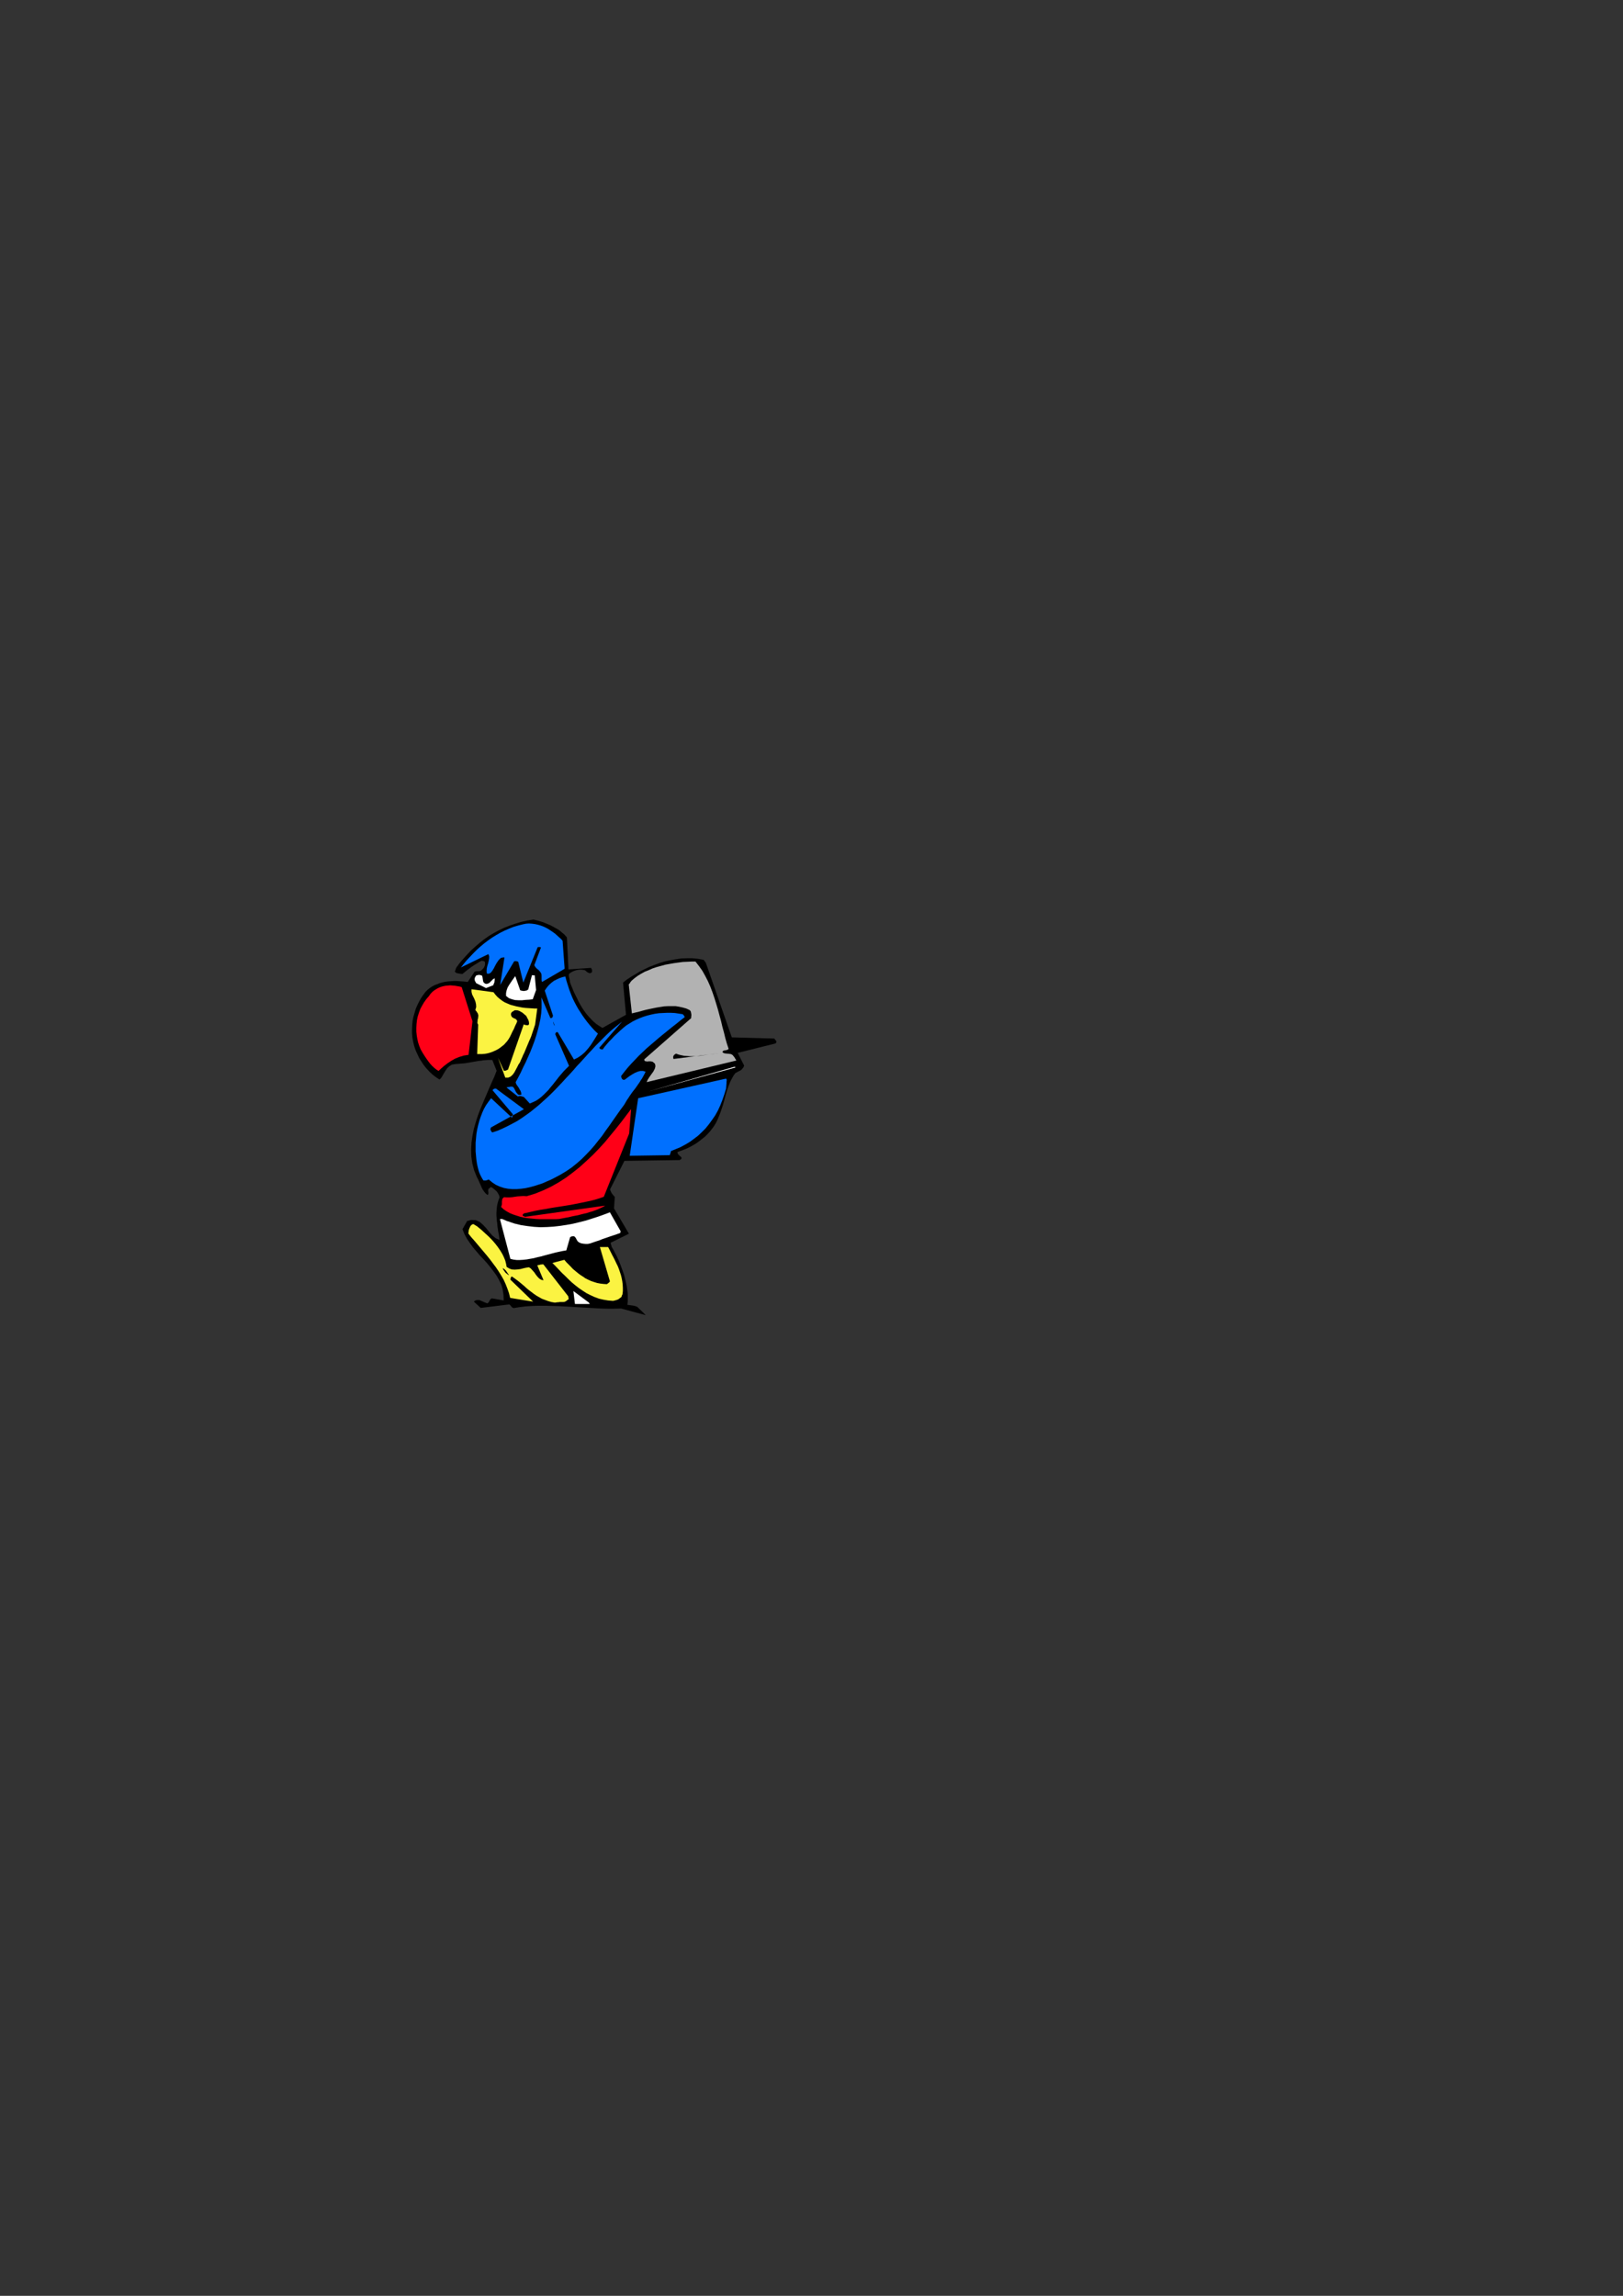 <?xml version="1.0" encoding="utf-8"?>
<!-- Created by UniConvertor 2.0rc4 (https://sk1project.net/) -->
<svg xmlns="http://www.w3.org/2000/svg" height="841.89pt" viewBox="0 0 595.276 841.89" width="595.276pt" version="1.1" xmlns:xlink="http://www.w3.org/1999/xlink" id="19f9165e-f607-11ea-8679-dcc15c148e23">

<rect x="0" y="0" width="595.276" height="841.89" fill="#333333" stroke="none"/>

<g>
	<g>
		<path style="fill:#000000;" d="M 284.822,381.993 L 284.606,381.633 284.534,381.489 284.39,381.417 284.03,380.841 268.406,380.409 258.902,353.121 258.758,352.905 258.614,352.689 258.398,352.401 258.038,351.969 256.022,351.609 254.006,351.393 251.99,351.393 249.974,351.465 247.958,351.753 245.942,352.113 243.926,352.545 241.982,353.121 240.038,353.841 238.166,354.561 236.366,355.425 234.638,356.289 232.982,357.297 231.398,358.233 229.886,359.241 228.518,360.321 229.598,372.129 220.958,376.953 219.806,376.233 218.726,375.513 217.718,374.649 216.782,373.713 215.918,372.777 215.054,371.769 214.262,370.689 213.542,369.609 212.894,368.529 212.246,367.377 211.67,366.153 211.094,365.001 210.518,363.849 210.014,362.625 209.51,361.401 209.078,360.249 209.006,359.745 208.934,359.313 208.862,358.881 208.79,358.593 208.718,358.305 208.646,357.945 208.646,357.657 208.646,357.297 209.006,356.865 209.582,356.505 210.302,356.145 211.094,355.857 211.958,355.641 212.894,355.569 213.758,355.641 214.55,355.785 214.91,356.073 215.198,356.361 215.558,356.577 215.846,356.721 216.206,356.865 216.494,356.865 216.854,356.721 217.142,356.433 217.142,356.073 217.142,355.713 216.998,355.353 216.782,354.921 208.502,355.497 207.926,343.761 207.422,343.185 206.918,342.609 206.27,342.105 205.622,341.529 204.974,341.025 204.254,340.593 203.462,340.161 202.67,339.729 201.878,339.297 201.014,338.937 200.15,338.577 199.286,338.217 198.35,337.929 197.486,337.641 196.55,337.425 195.686,337.209 193.382,337.569 191.15,338.073 188.99,338.721 186.902,339.441 184.886,340.233 182.942,341.169 181.07,342.177 179.27,343.257 177.542,344.481 175.886,345.777 174.302,347.145 172.79,348.513 171.35,350.025 169.982,351.537 168.614,353.121 167.39,354.777 167.174,355.281 167.03,355.785 166.886,356.073 166.814,356.217 167.03,356.505 167.246,356.721 167.606,356.865 167.966,356.937 168.398,357.009 168.83,357.081 169.262,357.153 169.622,357.153 170.414,356.505 171.206,355.857 172.07,355.209 172.934,354.561 173.798,353.985 174.734,353.409 175.67,352.833 176.606,352.329 176.822,352.329 177.11,352.401 177.47,352.473 177.83,352.689 177.902,353.121 177.902,353.625 177.83,354.057 177.614,354.561 177.398,354.993 177.038,355.353 176.678,355.713 176.318,356.001 176.03,356.073 175.742,356.145 175.526,356.145 175.31,356.145 175.022,356.145 174.734,356.145 174.446,356.217 174.086,356.289 171.566,360.105 170.558,359.961 169.55,359.889 168.542,359.817 167.462,359.745 166.382,359.745 165.374,359.817 164.294,359.889 163.286,360.033 162.278,360.249 161.27,360.537 160.334,360.897 159.398,361.257 158.462,361.761 157.598,362.337 156.806,362.985 156.086,363.705 155.222,364.857 154.43,366.009 153.71,367.305 153.062,368.601 152.486,369.969 152.054,371.409 151.622,372.921 151.334,374.361 151.19,375.873 151.118,377.457 151.118,378.969 151.262,380.553 151.55,382.065 151.91,383.577 152.414,385.089 153.062,386.529 153.782,388.041 154.646,389.409 155.51,390.705 156.518,391.929 157.598,393.081 158.678,394.089 159.902,395.025 161.198,395.889 161.846,395.241 162.35,394.377 162.854,393.513 163.43,392.577 164.006,391.713 164.798,390.993 165.734,390.417 166.958,390.201 167.894,390.129 168.758,390.057 169.622,389.985 170.486,389.913 171.35,389.769 172.214,389.625 173.078,389.481 173.87,389.337 174.734,389.193 175.526,389.049 176.39,388.977 177.182,388.833 178.046,388.761 178.91,388.689 179.702,388.689 180.566,388.689 182.15,392.649 181.286,394.881 180.278,397.113 179.27,399.417 178.262,401.793 177.254,404.169 176.246,406.545 175.31,408.993 174.518,411.441 173.798,413.961 173.294,416.481 172.934,418.929 172.79,421.449 172.862,424.041 173.222,426.561 173.87,429.081 174.878,431.601 175.382,432.537 175.814,433.545 176.246,434.481 176.606,435.345 177.038,436.209 177.542,436.929 178.118,437.649 178.838,438.225 179.054,437.937 179.126,437.721 179.126,437.361 179.126,437.073 179.054,436.785 179.054,436.425 179.126,436.137 179.342,435.777 179.774,435.633 179.846,435.345 179.99,435.273 180.566,435.561 180.926,435.849 181.358,436.137 181.718,436.497 182.15,436.857 182.51,437.361 182.798,437.865 183.086,438.441 183.23,439.089 182.87,440.025 182.582,440.961 182.366,441.897 182.222,442.833 182.15,443.769 182.078,444.705 182.078,445.713 182.15,446.649 182.222,447.657 182.366,448.593 182.438,449.601 182.582,450.609 182.726,451.617 182.942,452.625 183.086,453.633 183.23,454.713 181.79,454.065 180.566,453.057 179.414,451.761 178.334,450.393 177.182,449.169 175.958,448.089 174.518,447.441 172.79,447.369 172.286,447.513 171.782,447.657 171.494,447.729 171.35,447.729 169.622,450.753 170.342,452.553 171.278,454.281 172.358,455.865 173.51,457.449 174.734,458.889 176.03,460.401 177.398,461.841 178.694,463.281 179.918,464.793 181.07,466.305 182.15,467.817 183.086,469.473 183.878,471.129 184.382,472.929 184.67,474.873 184.742,476.889 180.35,476.097 179.846,476.457 179.558,476.961 179.27,477.537 178.694,477.969 175.814,476.745 175.382,476.745 174.806,476.745 174.23,476.961 173.798,477.321 176.318,479.625 186.83,478.329 187.118,478.617 187.406,478.905 187.694,479.337 188.342,479.697 190.574,479.337 192.95,479.049 195.254,478.905 197.702,478.833 200.078,478.833 202.598,478.905 205.046,478.977 207.566,479.121 210.086,479.265 212.606,479.409 215.126,479.553 217.718,479.697 220.238,479.841 222.758,479.913 225.278,479.913 227.798,479.841 236.87,482.289 233.846,479.337 233.486,479.121 233.054,478.977 232.55,478.833 232.118,478.761 231.542,478.689 231.038,478.617 230.534,478.545 230.102,478.545 230.246,477.249 230.246,475.953 230.246,474.585 230.102,473.217 229.886,471.777 229.598,470.337 229.238,468.897 228.878,467.457 228.374,466.017 227.87,464.649 227.366,463.281 226.79,461.913 226.214,460.689 225.566,459.465 224.99,458.313 224.342,457.233 224.198,456.657 224.054,456.153 223.982,455.865 223.982,455.721 230.678,452.409 225.206,443.121 225.494,438.945 225.206,438.585 224.918,438.297 224.702,438.009 224.486,437.721 224.27,437.433 224.126,437.073 223.91,436.641 223.766,436.137 229.022,425.697 249.254,425.409 249.83,425.049 249.974,424.689 249.902,424.401 249.614,424.113 249.182,423.753 248.822,423.393 248.534,422.961 248.462,422.457 249.686,422.025 250.838,421.593 252.062,421.089 253.214,420.513 254.366,419.865 255.446,419.217 256.526,418.425 257.534,417.633 258.542,416.841 259.478,415.905 260.342,414.969 261.134,413.961 261.926,412.881 262.574,411.801 263.15,410.649 263.654,409.425 264.086,408.345 264.446,407.337 264.806,406.257 265.166,405.177 265.454,404.169 265.742,403.089 266.03,402.009 266.318,401.001 266.606,399.993 266.966,398.985 267.326,397.977 267.686,397.041 268.118,396.105 268.622,395.169 269.126,394.305 269.702,393.513 270.134,393.297 270.638,393.009 271.07,392.793 271.502,392.577 271.934,392.289 272.294,391.857 272.654,391.425 272.942,390.777 270.566,386.097 284.462,382.641 284.534,382.569 284.678,382.281 284.75,382.065 284.822,381.993 Z M 282.518,381.777 L 270.638,381.561 270.062,381.705 269.774,381.993 269.63,382.353 269.63,382.785 269.702,383.217 269.918,383.649 270.206,384.081 270.422,384.441 282.95,381.993 282.878,381.993 282.734,381.849 282.59,381.777 282.518,381.777 Z M 221.246,468.249 L 216.71,459.033 216.134,459.033 215.63,459.177 215.054,459.321 214.55,459.465 213.974,459.537 213.398,459.537 212.822,459.465 212.246,459.249 211.886,458.961 211.526,458.673 211.238,458.313 210.95,457.881 210.518,458.169 210.446,458.673 210.59,459.249 210.518,459.825 210.374,460.113 210.158,460.329 209.942,460.545 209.726,460.689 209.582,460.905 209.438,461.193 209.366,461.553 209.366,461.985 221.174,468.681 221.174,468.609 221.246,468.465 221.246,468.321 221.246,468.249 Z" />
		<path style="fill:#ffffff;" d="M 269.342,391.209 L 237.878,400.209 269.846,391.425 269.774,391.425 269.63,391.281 269.414,391.209 269.342,391.209 Z" />
		<path style="fill:#b2b2b2;" d="M 269.558,388.041 L 269.342,387.681 269.054,387.321 268.694,386.889 268.118,386.529 267.83,386.529 267.614,386.457 267.326,386.457 267.11,386.385 266.822,386.385 266.534,386.385 266.246,386.313 265.886,386.313 265.31,386.097 265.022,385.881 265.022,385.593 265.454,385.233 265.958,385.161 266.462,385.089 266.822,384.945 267.254,384.657 266.606,382.713 266.03,380.697 265.526,378.609 264.95,376.521 264.446,374.361 263.87,372.273 263.294,370.113 262.646,367.953 261.998,365.865 261.278,363.777 260.486,361.689 259.622,359.745 258.614,357.801 257.606,356.001 256.382,354.273 255.086,352.617 253.574,352.617 251.99,352.689 250.406,352.761 248.822,352.977 247.238,353.193 245.582,353.481 243.998,353.769 242.414,354.201 240.83,354.633 239.318,355.137 237.878,355.785 236.438,356.361 235.142,357.081 233.846,357.873 232.694,358.737 231.686,359.601 231.254,360.105 230.966,360.609 230.678,360.897 230.606,361.041 231.758,371.625 232.91,371.337 234.206,371.049 235.43,370.689 236.798,370.329 238.094,370.041 239.462,369.753 240.902,369.465 242.27,369.249 243.638,369.033 245.078,368.961 246.446,368.961 247.814,368.961 249.11,369.177 250.406,369.465 251.702,369.825 252.926,370.401 253.142,370.617 253.358,370.905 253.43,371.265 253.502,371.625 253.574,371.985 253.574,372.417 253.502,372.921 253.502,373.353 236.294,388.473 236.366,388.905 236.582,389.121 236.942,389.193 237.446,389.265 237.95,389.193 238.526,389.193 239.03,389.265 239.462,389.409 240.254,390.129 240.398,390.993 240.182,391.857 239.678,392.865 238.958,393.873 238.238,394.881 237.59,395.889 237.158,396.825 270.062,388.905 269.99,388.761 269.846,388.473 269.63,388.185 269.558,388.041 Z" />
		<path style="fill:#0070ff;" d="M 266.534,396.033 L 266.534,395.961 266.462,395.745 266.318,395.601 266.318,395.529 234.062,402.729 230.966,423.825 245.654,423.609 245.726,423.321 245.87,422.961 246.014,422.529 246.086,422.097 247.886,421.377 249.614,420.657 251.342,419.721 252.926,418.785 254.51,417.633 256.022,416.481 257.39,415.185 258.758,413.817 259.982,412.305 261.134,410.721 262.286,409.065 263.294,407.265 264.158,405.393 264.95,403.377 265.67,401.289 266.318,399.129 266.318,398.697 266.39,398.265 266.39,397.833 266.462,397.401 266.462,397.041 266.462,396.681 266.534,396.321 266.534,396.033 Z" />
		<path style="fill:#000000;" d="M 263.654,386.241 L 262.646,386.385 261.71,386.457 260.702,386.601 259.694,386.745 258.758,386.889 257.75,387.033 256.814,387.177 255.806,387.249 254.798,387.321 253.862,387.321 252.854,387.321 251.918,387.249 250.91,387.177 249.902,386.961 248.966,386.745 247.958,386.385 247.454,386.673 247.094,387.033 246.878,387.609 247.022,388.329 263.654,386.241 Z" />
		<path style="fill:#0070ff;" d="M 250.91,372.489 L 250.838,372.417 250.694,372.201 250.478,371.985 250.406,371.913 248.966,371.697 247.526,371.481 246.086,371.409 244.574,371.409 243.134,371.481 241.694,371.553 240.182,371.769 238.814,372.057 237.374,372.417 236.006,372.849 234.638,373.353 233.342,373.929 232.046,374.577 230.894,375.297 229.742,376.017 228.662,376.881 227.438,377.961 226.358,378.969 225.278,379.977 224.342,380.985 223.406,381.921 222.542,382.929 221.75,383.865 221.03,384.873 220.598,384.801 220.31,384.729 220.022,384.585 219.806,384.225 228.158,374.649 226.718,375.801 225.278,376.953 223.838,378.177 222.47,379.473 221.102,380.841 219.734,382.209 218.366,383.577 217.07,385.017 215.702,386.457 214.406,387.897 213.038,389.409 211.67,390.849 210.374,392.361 209.006,393.873 207.638,395.313 206.27,396.825 204.902,398.265 203.534,399.705 202.094,401.145 200.654,402.513 199.142,403.881 197.702,405.177 196.118,406.473 194.606,407.697 193.022,408.849 191.366,410.001 189.71,411.081 187.982,412.017 186.182,412.953 184.382,413.817 182.582,414.609 180.638,415.257 180.35,415.113 180.062,414.681 179.846,414.105 180.062,413.457 192.158,406.761 181.934,399.201 181.574,399.201 181.214,399.273 180.926,399.489 180.638,399.777 188.126,408.633 188.054,408.849 188.054,409.137 187.91,409.497 187.766,409.857 180.134,402.729 179.198,403.953 178.334,405.177 177.542,406.545 176.894,407.985 176.318,409.497 175.814,411.009 175.382,412.593 175.022,414.177 174.734,415.833 174.59,417.417 174.446,419.073 174.446,420.657 174.446,422.241 174.59,423.825 174.734,425.337 174.95,426.777 175.166,427.785 175.382,428.649 175.598,429.441 175.886,430.233 176.174,430.881 176.534,431.601 176.894,432.249 177.326,432.897 177.686,432.897 178.19,432.897 178.694,432.753 179.27,432.537 180.566,433.617 181.862,434.481 183.302,435.129 184.814,435.633 186.326,435.921 187.91,436.065 189.494,436.065 191.15,435.921 192.734,435.705 194.39,435.345 195.974,434.913 197.558,434.409 199.07,433.905 200.51,433.257 201.878,432.681 203.174,432.033 205.478,430.809 207.638,429.513 209.654,428.145 211.526,426.633 213.254,425.121 214.91,423.465 216.494,421.809 218.006,420.081 219.374,418.353 220.814,416.553 222.11,414.681 223.478,412.809 224.774,410.937 226.142,408.993 227.51,407.049 228.95,405.105 229.454,404.241 229.958,403.377 230.462,402.657 230.966,401.865 231.47,401.145 231.974,400.425 232.55,399.705 233.054,399.057 233.558,398.337 234.062,397.617 234.566,396.897 234.998,396.177 235.502,395.457 235.934,394.665 236.366,393.873 236.798,393.009 235.862,392.721 234.854,392.721 233.846,393.009 232.838,393.441 231.83,394.017 230.822,394.665 229.958,395.313 229.094,395.961 228.59,395.961 228.23,395.745 227.942,395.241 227.798,394.593 229.022,393.009 230.246,391.497 231.542,390.057 232.91,388.617 234.278,387.177 235.718,385.809 237.158,384.441 238.67,383.145 240.182,381.849 241.694,380.553 243.278,379.257 244.79,378.033 246.374,376.737 247.958,375.513 249.542,374.217 251.126,372.993 251.126,372.921 251.054,372.705 250.91,372.561 250.91,372.489 Z" />
		<path style="fill:#fbf342;" d="M 228.302,474.657 L 228.446,473.433 228.446,472.209 228.374,470.985 228.23,469.833 228.014,468.681 227.726,467.529 227.366,466.449 227.006,465.369 226.574,464.289 226.07,463.281 225.566,462.201 225.062,461.193 224.558,460.257 224.054,459.249 223.55,458.241 223.046,457.305 220.022,457.305 223.694,469.833 223.622,470.049 223.334,470.337 222.974,470.625 222.614,470.913 221.39,470.841 220.166,470.697 219.014,470.481 217.862,470.121 216.782,469.761 215.702,469.257 214.694,468.753 213.758,468.105 212.75,467.457 211.814,466.737 210.95,466.017 210.086,465.297 209.294,464.433 208.502,463.641 207.71,462.849 206.99,461.985 202.598,463.137 203.75,464.289 204.902,465.513 206.054,466.737 207.278,467.889 208.502,469.113 209.726,470.265 211.022,471.345 212.318,472.353 213.686,473.289 215.126,474.225 216.566,474.945 218.15,475.665 219.734,476.241 221.318,476.601 223.046,476.889 224.846,477.033 225.494,476.889 225.998,476.745 226.43,476.601 226.79,476.457 227.078,476.241 227.366,476.025 227.654,475.809 227.942,475.593 228.014,475.449 228.014,475.233 228.158,474.945 228.302,474.657 Z" />
		<path style="fill:#ffffff;" d="M 227.582,451.401 L 223.694,444.561 221.606,445.353 219.374,446.145 217.142,446.865 214.91,447.585 212.606,448.161 210.23,448.737 207.854,449.169 205.478,449.529 203.03,449.817 200.654,449.961 198.206,450.033 195.83,449.889 193.382,449.601 191.006,449.241 188.63,448.665 186.326,447.873 185.822,447.729 185.39,447.513 185.03,447.369 184.67,447.225 184.382,447.081 184.094,447.009 183.734,447.009 183.374,447.081 187.19,461.625 188.342,461.913 189.494,462.057 190.646,462.057 191.87,461.985 193.166,461.841 194.39,461.625 195.686,461.409 197.054,461.049 198.35,460.761 199.646,460.401 201.014,460.041 202.382,459.681 203.678,459.321 205.046,459.033 206.414,458.745 207.71,458.529 209.078,453.777 209.294,453.561 209.654,453.417 210.086,453.345 210.59,453.345 210.806,453.561 211.094,453.849 211.31,454.209 211.526,454.641 211.886,455.217 212.462,455.649 213.182,455.937 213.974,456.081 214.766,456.153 215.558,456.153 216.35,456.009 216.998,455.793 218.438,455.289 219.806,454.857 221.03,454.353 222.326,453.921 223.55,453.489 224.846,453.057 226.142,452.625 227.51,452.121 227.51,451.977 227.582,451.761 227.582,451.545 227.582,451.401 Z" />
		<path style="fill:#ff0017;" d="M 230.75,415.689 L 231.47,406.689 229.67,409.065 227.87,411.441 225.926,413.889 223.91,416.337 221.894,418.785 219.734,421.161 217.502,423.465 215.126,425.697 212.75,427.857 210.23,429.873 207.638,431.817 204.974,433.545 202.166,435.129 199.286,436.497 196.262,437.721 193.166,438.657 191.942,438.585 190.862,438.657 189.782,438.729 188.774,438.873 187.838,439.017 186.83,439.089 185.894,439.089 184.886,439.017 184.526,439.305 184.238,439.665 184.166,440.097 184.094,440.601 184.094,441.105 184.094,441.609 183.95,442.113 183.806,442.617 184.742,443.481 185.822,444.201 186.974,444.849 188.198,445.353 189.494,445.785 190.862,446.217 192.302,446.505 193.67,446.721 195.182,446.865 196.622,447.009 198.062,447.081 199.502,447.081 200.942,447.081 202.382,447.081 203.75,447.081 205.046,447.009 206.198,446.793 207.35,446.577 208.574,446.361 209.726,446.073 210.806,445.857 211.958,445.641 213.038,445.353 214.19,445.065 215.198,444.849 216.278,444.489 217.286,444.201 218.294,443.841 219.23,443.481 220.166,443.049 221.102,442.617 221.966,442.113 192.59,446.217 191.726,445.857 191.726,445.353 192.23,444.921 192.734,444.849 194.606,444.417 196.478,443.985 198.35,443.625 200.222,443.337 202.094,442.977 203.894,442.689 205.766,442.401 207.566,442.113 209.366,441.825 211.166,441.465 212.966,441.105 214.694,440.745 216.422,440.385 218.15,439.953 219.806,439.449 221.462,438.873 230.75,415.689 Z" />
		<path style="fill:#ffffff;" d="M 215.918,477.609 L 210.302,473.433 210.878,478.185 216.35,478.185 216.278,478.113 216.134,477.897 215.99,477.681 215.918,477.609 Z" />
		<path style="fill:#0070ff;" d="M 219.302,379.041 L 218.222,378.033 217.214,376.953 216.278,375.873 215.342,374.721 214.478,373.569 213.614,372.345 212.822,371.121 212.03,369.897 211.31,368.601 210.59,367.233 209.942,365.865 209.366,364.425 208.79,362.913 208.286,361.329 207.782,359.745 207.35,358.089 206.342,358.305 205.262,358.665 204.182,359.169 203.174,359.673 202.238,360.393 201.302,361.257 200.51,362.193 199.79,363.273 202.814,372.417 202.742,372.705 202.67,372.993 202.382,373.281 201.878,373.353 198.566,365.721 198.638,367.665 198.638,369.609 198.494,371.625 198.206,373.641 197.774,375.657 197.27,377.673 196.694,379.689 196.046,381.705 195.326,383.649 194.534,385.665 193.67,387.609 192.806,389.553 191.87,391.425 191.006,393.297 190.07,395.097 189.134,396.825 189.278,397.401 189.566,397.905 189.926,398.409 190.286,398.913 190.574,399.489 190.934,400.065 191.15,400.713 191.222,401.433 190.502,401.505 189.998,401.361 189.638,400.929 189.278,400.497 188.99,399.921 188.702,399.345 188.414,398.841 187.982,398.481 187.694,398.481 187.406,398.481 187.19,398.481 186.974,398.553 186.686,398.625 186.398,398.625 186.11,398.697 185.75,398.769 189.926,402.081 190.214,402.009 190.502,401.937 190.718,401.937 191.006,401.937 191.222,402.009 191.51,402.081 191.798,402.153 192.158,402.297 194.318,404.673 195.47,404.169 196.55,403.665 197.558,403.017 198.566,402.225 199.43,401.433 200.294,400.569 201.158,399.705 201.95,398.697 202.742,397.761 203.534,396.753 204.326,395.745 205.118,394.737 205.982,393.729 206.846,392.721 207.782,391.785 208.718,390.849 203.678,379.329 203.678,379.113 203.822,378.753 204.038,378.537 204.542,378.465 210.518,388.545 211.958,387.825 213.326,386.889 214.55,385.809 215.63,384.585 216.638,383.289 217.574,381.849 218.438,380.481 219.302,379.041 Z" />
		<path style="fill:#fbf342;" d="M 208.43,475.377 L 199.286,463.641 198.998,463.641 198.782,463.641 198.566,463.713 198.278,463.713 198.062,463.785 197.774,463.857 197.414,463.929 197.054,464.001 199.358,469.473 198.566,469.329 197.846,468.897 197.198,468.249 196.55,467.457 195.974,466.593 195.326,465.873 194.678,465.153 194.03,464.721 193.022,464.865 192.014,465.081 190.934,465.369 189.854,465.513 188.774,465.585 187.694,465.513 186.758,465.153 185.822,464.577 185.606,463.425 185.318,462.273 184.886,461.193 184.382,460.113 183.806,459.105 183.158,458.097 182.438,457.089 181.718,456.153 180.926,455.217 180.062,454.281 179.198,453.417 178.334,452.625 177.47,451.833 176.606,451.041 175.742,450.321 174.95,449.673 174.446,449.385 174.014,449.097 173.726,448.953 173.582,448.881 173.15,449.025 172.79,449.313 172.502,449.673 172.286,450.177 172.07,450.681 171.926,451.185 171.854,451.761 171.782,452.337 172.862,453.705 174.014,455.001 175.166,456.369 176.318,457.737 177.47,459.105 178.622,460.473 179.774,461.913 180.854,463.353 181.934,464.793 182.942,466.305 183.878,467.817 184.742,469.329 185.462,470.913 186.11,472.569 186.686,474.225 187.118,475.953 195.542,477.321 187.19,469.257 187.262,468.897 187.334,468.537 187.478,468.249 187.766,468.105 188.702,468.753 189.566,469.401 190.502,470.121 191.366,470.841 192.23,471.561 193.094,472.353 193.958,473.073 194.822,473.721 195.758,474.441 196.694,475.089 197.702,475.665 198.71,476.241 199.862,476.673 201.014,477.105 202.238,477.465 203.534,477.681 204.038,477.609 204.47,477.537 204.902,477.537 205.19,477.465 205.55,477.465 205.838,477.465 206.198,477.465 206.558,477.465 207.062,477.393 207.566,477.177 207.998,476.817 208.574,476.385 208.574,476.241 208.502,475.881 208.43,475.521 208.43,475.377 Z" />
		<path style="fill:#0070ff;" d="M 207.062,354.777 L 206.342,344.985 205.766,344.337 205.046,343.689 204.326,343.041 203.606,342.393 202.814,341.817 201.95,341.241 201.086,340.665 200.15,340.161 199.214,339.729 198.206,339.369 197.198,339.081 196.19,338.865 195.11,338.721 194.03,338.649 192.95,338.721 191.87,338.937 190.142,339.369 188.414,339.873 186.758,340.521 185.102,341.241 183.518,342.033 182.006,342.897 180.494,343.833 179.054,344.841 177.614,345.921 176.246,347.073 174.878,348.297 173.654,349.521 172.43,350.817 171.206,352.113 170.126,353.409 169.046,354.777 179.126,349.881 179.414,350.601 179.414,351.393 179.27,352.257 179.054,353.193 178.766,354.129 178.55,355.065 178.478,356.073 178.55,357.009 179.27,357.081 179.99,356.721 180.566,356.001 181.142,355.065 181.646,354.057 182.222,353.049 182.87,352.113 183.518,351.465 183.734,351.249 184.094,351.177 184.526,351.105 185.03,351.105 183.446,361.185 188.558,352.545 188.846,352.473 189.278,352.473 189.71,352.545 190.07,352.689 191.942,360.321 197.198,347.361 197.414,347.289 197.702,347.289 198.062,347.289 198.422,347.433 195.974,353.913 196.262,354.489 196.622,354.921 197.054,355.353 197.558,355.713 197.918,356.145 198.278,356.577 198.566,357.153 198.638,357.801 198.638,358.089 198.638,358.377 198.638,358.593 198.638,358.809 198.638,359.097 198.638,359.385 198.71,359.745 198.782,360.105 207.062,355.281 207.062,355.209 207.062,354.993 207.062,354.849 207.062,354.777 Z" />
		<path style="fill:#000000;" d="M 203.462,376.161 L 203.246,375.945 203.102,375.585 202.958,375.153 202.886,374.577 203.462,376.161 Z" />
		<path style="fill:#ff0017;" d="M 173.294,374.505 L 169.334,361.977 168.542,361.761 167.678,361.617 166.886,361.473 166.022,361.401 165.158,361.329 164.366,361.401 163.502,361.473 162.71,361.617 161.918,361.833 161.126,362.121 160.406,362.481 159.686,362.913 159.038,363.345 158.39,363.921 157.814,364.569 157.31,365.289 156.374,366.369 155.51,367.593 154.79,368.817 154.142,370.041 153.638,371.409 153.206,372.777 152.918,374.145 152.774,375.513 152.702,376.881 152.702,378.321 152.846,379.689 153.062,380.985 153.35,382.281 153.782,383.577 154.286,384.801 154.934,385.953 155.654,387.105 156.374,388.185 157.094,389.193 157.814,390.129 158.534,390.921 159.326,391.641 160.046,392.217 160.838,392.721 161.846,391.785 162.926,390.849 164.15,389.913 165.446,389.049 166.814,388.257 168.398,387.609 170.054,387.105 171.854,386.817 173.294,374.505 Z" />
		<path style="fill:#fbf342;" d="M 175.382,372.849 L 175.382,372.921 175.382,373.137 175.31,373.569 175.166,374.001 175.166,374.505 175.094,374.937 175.166,375.369 175.382,375.729 175.022,386.529 175.958,386.529 176.822,386.529 177.758,386.457 178.622,386.313 179.486,386.097 180.35,385.809 181.214,385.449 182.006,385.089 182.798,384.657 183.518,384.153 184.166,383.649 184.886,383.073 185.462,382.425 186.038,381.777 186.542,381.057 186.974,380.337 187.406,379.473 187.766,378.681 188.126,377.961 188.486,377.313 188.774,376.593 189.062,375.945 189.422,375.225 189.71,374.505 189.566,374.145 189.278,373.785 188.918,373.569 188.558,373.425 188.126,373.209 187.766,372.921 187.55,372.561 187.406,372.129 187.478,371.481 187.838,371.049 188.342,370.761 188.774,370.473 189.422,370.473 189.998,370.545 190.574,370.761 191.078,371.049 191.582,371.337 192.014,371.697 192.518,372.129 193.022,372.561 193.166,372.849 193.31,373.137 193.454,373.425 193.67,373.785 193.814,374.145 193.958,374.577 194.03,375.081 194.03,375.585 193.742,375.945 193.238,375.945 192.662,375.873 192.086,375.657 186.326,392.217 186.038,392.361 185.75,392.505 185.318,392.649 184.814,392.649 182.654,387.897 185.318,395.169 186.398,395.169 187.262,394.809 187.982,394.161 188.63,393.297 189.134,392.361 189.638,391.425 190.142,390.417 190.718,389.553 191.078,388.689 191.51,387.753 191.87,386.889 192.302,386.025 192.662,385.161 193.022,384.297 193.382,383.433 193.742,382.569 194.102,381.705 194.462,380.913 194.822,380.049 195.11,379.185 195.398,378.321 195.686,377.457 195.974,376.593 196.262,375.729 197.054,369.825 195.974,369.825 194.894,369.753 193.742,369.681 192.662,369.609 191.51,369.465 190.43,369.249 189.35,369.033 188.27,368.745 187.19,368.457 186.182,368.025 185.174,367.593 184.238,367.017 183.374,366.369 182.51,365.649 181.718,364.785 180.998,363.849 172.934,362.769 172.934,363.705 173.15,364.641 173.582,365.505 174.014,366.369 174.374,367.305 174.59,368.241 174.662,369.249 174.374,370.257 174.374,370.329 174.446,370.545 174.734,370.833 174.95,371.193 175.238,371.625 175.382,372.057 175.454,372.489 175.382,372.849 Z" />
		<path style="fill:#ffffff;" d="M 196.622,363.057 L 196.118,357.657 195.974,357.657 195.758,357.657 195.47,357.657 195.11,357.585 193.742,362.841 193.526,362.985 193.238,363.201 192.878,363.273 192.518,363.345 192.086,363.417 191.654,363.345 191.222,363.273 190.79,363.129 188.99,357.945 188.414,358.737 187.838,359.529 187.262,360.393 186.686,361.257 186.182,362.121 185.822,363.129 185.606,364.137 185.606,365.217 186.614,366.009 187.766,366.441 188.918,366.729 190.214,366.801 191.438,366.801 192.806,366.657 194.102,366.585 195.398,366.441 196.622,363.057 Z" />
		<path style="fill:#000000;" d="M 186.182,466.881 L 185.894,466.449 185.534,465.945 185.03,465.441 184.382,465.009 184.526,465.441 184.742,465.801 185.03,466.161 185.246,466.521 185.534,466.809 185.894,467.097 186.254,467.385 186.686,467.673 186.614,467.529 186.47,467.241 186.254,467.025 186.182,466.881 Z" />
		<path style="fill:#ffffff;" d="M 181.358,360.177 L 181.358,359.889 181.43,359.529 181.43,359.097 181.502,358.737 181.07,358.953 180.71,359.169 180.422,359.529 180.062,359.817 179.774,360.177 179.414,360.465 178.982,360.681 178.406,360.825 177.902,360.681 177.614,360.465 177.326,360.177 177.182,359.745 177.11,359.313 177.038,358.809 176.966,358.305 176.822,357.801 176.462,357.657 175.958,357.513 175.454,357.513 174.878,357.657 174.662,357.729 174.446,358.017 174.23,358.377 174.086,358.881 174.086,359.241 174.158,359.601 174.374,360.033 174.662,360.537 178.262,362.337 180.998,361.257 180.998,361.041 181.07,360.825 181.214,360.537 181.358,360.177 Z" />
	</g>
</g>
<g>
</g>
<g>
</g>
<g>
</g>
</svg>